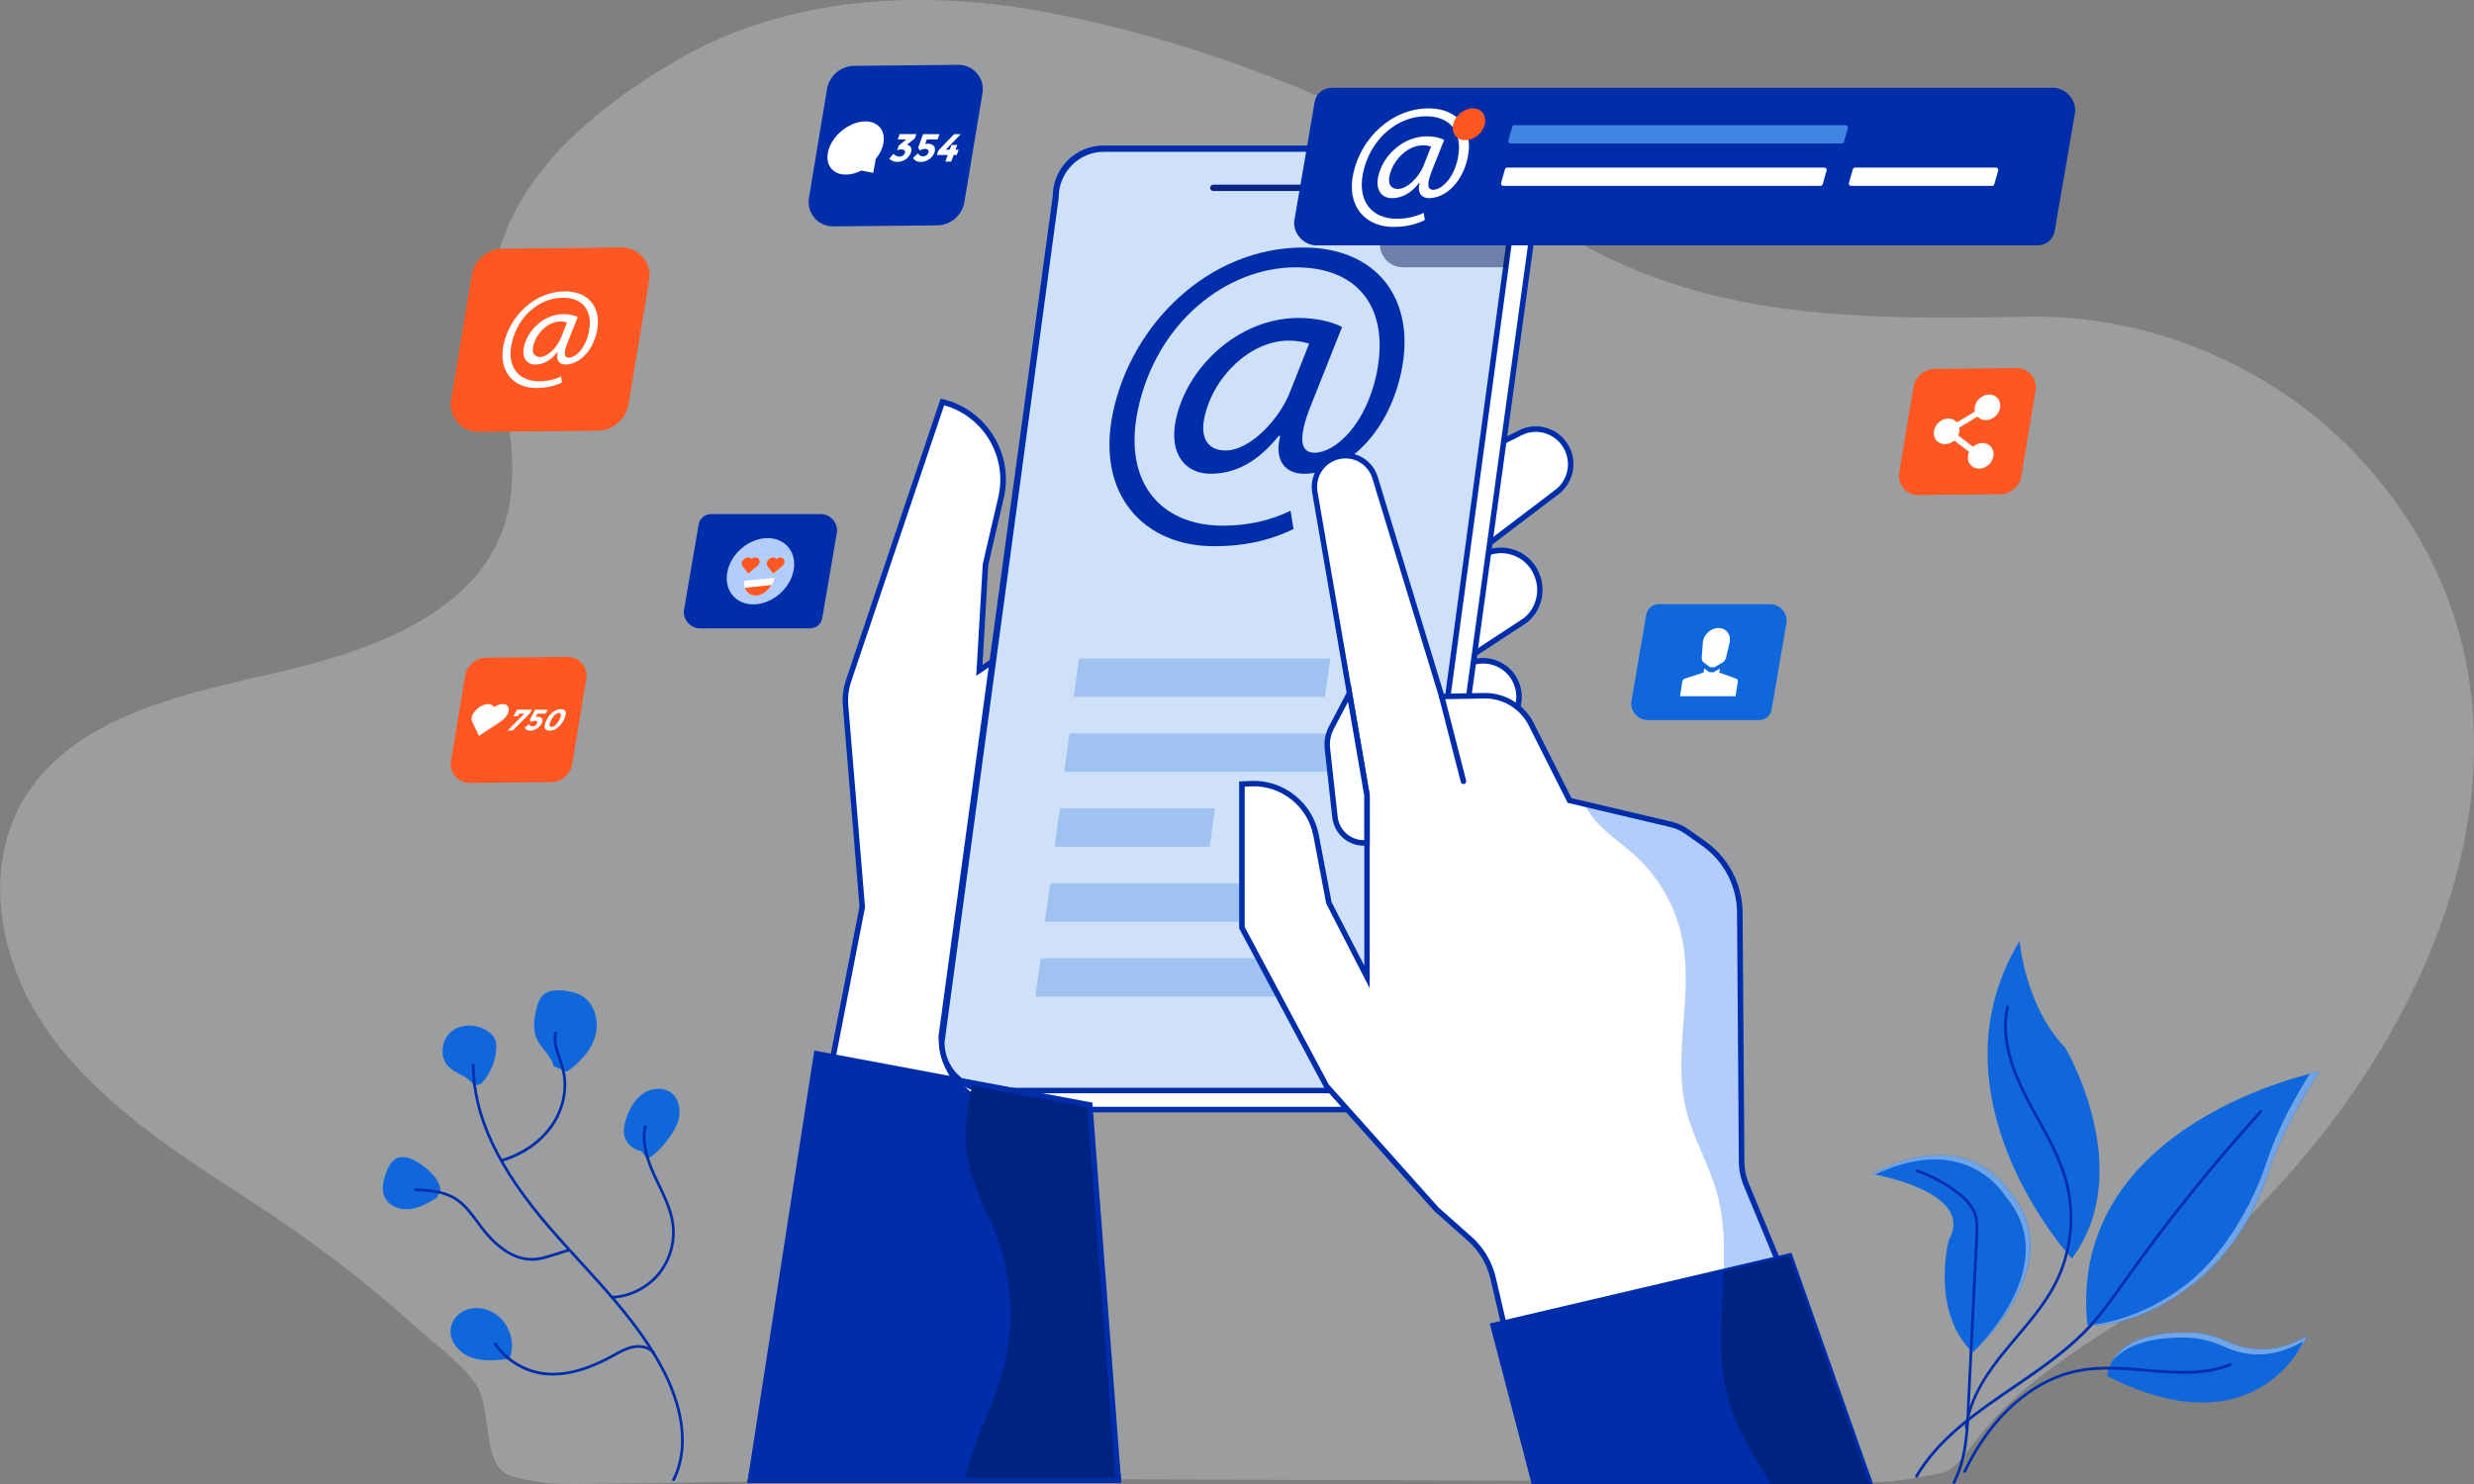 <?xml version="1.0" encoding="UTF-8"?><svg id="b" xmlns="http://www.w3.org/2000/svg" viewBox="0 0 500 300"><rect x="0" y="0" width="500" height="300" fill="#808080" stroke="none"/><defs><style>.d{fill:#70a4e9;}.e{fill:#002280;}.f{fill:#fff;}.g{fill:#002daa;}.h{fill:#4085e2;}.i{fill:#b3cdfa;}.j{fill:#9fc2f1;}.k{fill:#ff5722;}.l{fill:#0d2381;}.m{fill:#eef4fc;opacity:.25;}.n{fill:#cfe1f8;}.o{fill:#001755;opacity:.48;}.p{fill:#1067db;}</style></defs><g id="c"><path class="m" d="M493.55,118.1c-3.68-8.71-9.02-17.13-16.26-25.05-16.57-18.13-41.68-29.44-67.12-29.03-36.41.59-69.13.97-100.05-20.62-27.98-19.52-64.95-34.68-99.28-41.05-24.59-4.56-51.39-3.01-72.84,9.16-22.32,12.65-42.19,31.14-38.22,57,2.04,13.31,6.53,27.25,1.36,39.79-6.81,16.52-27.26,23.57-45.6,27.75-18.34,4.18-38.83,8.57-49.31,23.3-10.17,14.28-6.91,34.15,3.04,48.56,9.96,14.41,25.39,24.56,40.48,34.27,12.52,8.06,23.71,16.5,34.61,26.38,3.77,3.42,9.11,7.18,11.85,11.35,3.51,5.32.82,16.77,7.29,18.54,7.42,2.04,11.71,1.47,18.75,1.49l71.08-1.01c56.54.2,112.94.4,169.22.6h.02c7.67.03,17.24.75,24.74-.8,7.04-1.46,6.22.05,11.96-7.45,7.62-9.97,17.19-16.32,27.89-23.22,48.58-31.34,89.04-96.32,66.4-149.97Z"/><path class="p" d="M418.73,254.44s-29.81-32.36-10.56-64.25c0,0,1.03,13.12,9.23,21.64,0,0,14.66,24.74,1.32,42.61Z"/><path class="p" d="M466.15,270.12s-9.3,23.7-40.23,8.09c0,0-.03-9.28,16.89-8.83,2.67.07,5.26.84,7.7,1.95,3.14,1.44,8.82,2.8,15.64-1.21Z"/><path class="d" d="M442.13,270.42c2.67.07,5.26.84,7.7,1.95,3.14,1.44,8.83,2.8,15.64-1.21,0,0-.42,1.07-1.38,2.6,1.45-2.07,2.07-3.64,2.07-3.64-6.81,4.01-12.5,2.65-15.64,1.21-2.43-1.11-5.02-1.88-7.7-1.95-10.62-.28-14.56,3.26-16.02,5.95,1.88-2.47,6.05-5.15,15.33-4.91Z"/><path class="p" d="M468.84,216.59s-51.16,10.23-46.98,51.27c0,0,8.85,1.07,20.38-7.5,7.6-5.66,13.02-13.75,16-22.78,1.69-5.13,4.83-12.4,10.6-20.98Z"/><path class="d" d="M458.24,237.57c1.69-5.13,4.83-12.4,10.6-20.98,0,0,.14-.12-2.01.47-4.68,7.42-7.2,13.24-8.72,17.83-2.98,9.03-9.1,19.46-16.71,25.11-8.6,6.4-16.49,7.74-19.55,7.85.04.59-.06-.6,0,0,0,0,8.85,1.07,20.38-7.5,7.6-5.66,13.02-13.75,16-22.78Z"/><path class="p" d="M406.18,240.93s-8.02-13.86-27.82-3.61c0,0,21,3.54,15.53,13.29,0,0-3.89,14.25,4.78,22.82,0,0,20.12-17.78,7.51-32.5Z"/><path class="d" d="M405.26,241.78c10.97,12.81-2.84,27.94-6.61,31.64h0s20.12-17.77,7.51-32.49c0,0-8.02-13.86-27.82-3.61,0,0,.24.04.59.11,18.71-8.81,26.32,4.34,26.32,4.34Z"/><path class="g" d="M387.31,298.73s-.1-.01-.14-.04c-.13-.08-.17-.25-.1-.38,4.62-7.82,12.28-13.04,19.69-18.1,5.4-3.68,10.99-7.49,15.41-12.3,2.46-2.67,4.61-5.71,6.69-8.64l.74-1.04c8.33-11.73,17.45-23.07,27.1-33.72.1-.11.28-.12.39-.02.11.1.12.28.02.4-9.64,10.63-18.74,21.96-27.06,33.67l-.73,1.04c-2.09,2.95-4.24,5.99-6.73,8.7-4.47,4.85-10.08,8.68-15.51,12.38-7.36,5.02-14.97,10.21-19.53,17.92-.05.09-.14.14-.24.14Z"/><path class="g" d="M397.08,297.74s-.08,0-.12-.03c-.14-.07-.2-.23-.13-.37,5.34-11.2,13.79-18.68,23.19-20.52,4.49-.88,9.18-.48,13.73-.09,5.7.48,11.6.98,16.92-1.12.14-.06.3.01.36.16.06.14-.01.3-.16.36-5.44,2.15-11.4,1.65-17.17,1.16-4.5-.38-9.16-.78-13.57.08-9.23,1.8-17.54,9.17-22.8,20.21-.05.1-.15.16-.25.16Z"/><path class="g" d="M397.38,288.77s-.02,0-.04,0c-.15-.02-.26-.16-.24-.31.77-6.13,4.57-11.45,7.8-15.41.81-.99,1.64-1.97,2.47-2.96,2.86-3.37,5.82-6.86,7.84-10.85,3.17-6.25,3.92-13.72,2.07-20.49-1.2-4.39-3.46-8.47-5.64-12.42-.82-1.47-1.66-3-2.44-4.52-3.71-7.26-4.9-13.08-3.73-18.31.03-.15.18-.24.33-.21.15.03.24.18.21.33-1.14,5.1.03,10.79,3.68,17.93.77,1.51,1.62,3.03,2.43,4.51,2.2,3.97,4.47,8.08,5.69,12.54,1.89,6.9,1.12,14.52-2.11,20.89-2.05,4.04-5.03,7.56-7.91,10.96-.83.98-1.66,1.96-2.47,2.95-3.18,3.9-6.92,9.14-7.68,15.12-.02.14-.14.24-.28.24Z"/><path class="g" d="M394.89,299.98s-.08,0-.12-.03c-.14-.07-.19-.24-.12-.38,2.74-5.47,2.67-11.24,2.96-16.96l1.62-32.72c.07-1.4.15-2.98-.33-4.37-.65-1.89-2.24-3.28-3.55-4.28-2.43-1.85-5.12-3.29-8-4.28-.15-.05-.22-.21-.17-.35.05-.15.21-.22.35-.17,2.93,1.01,5.68,2.48,8.15,4.36,1.37,1.04,3.04,2.51,3.74,4.54.51,1.5.43,3.14.36,4.58l-1.62,32.72c-.29,5.78-.22,11.61-3.01,17.18-.05.1-.15.15-.25.15Z"/><path class="p" d="M108.48,203.7c.22-.82.48-1.65,1.03-2.28,1.24-1.43,3.45-1.37,5.31-1.03.83.16,1.66.35,2.42.72,2.83,1.4,3.93,5.14,3.1,8.2-.83,3.06-3.17,5.48-5.73,7.32l-2.69-1.04c-.48-2.16-2.55-3.58-3.44-5.6-.87-1.95-.54-4.22,0-6.29Z"/><path class="p" d="M78.26,236.53c.35-.8.77-1.61,1.48-2.11,1.72-1.21,4.06-.03,5.73,1.24,1.67,1.27,3.39,2.88,3.54,4.99l-.7,1.48c-1.67.99-3.4,2-5.32,2.27-1.92.27-4.11-.4-5.08-2.09-1-1.74-.45-3.95.35-5.79Z"/><path class="p" d="M91.24,208.53c2.03-1.65,5.15-1.56,7.32-.09.62.42,1.19.96,1.48,1.65.26.62.29,1.31.25,1.97-.15,2.63-1.28,5.19-3.1,7.08l-1.43.36c-1.01-1.98-3.69-2.36-5.21-3.98-1.79-1.91-1.33-5.34.7-6.99Z"/><path class="p" d="M126.52,226.22c.66-2,1.72-3.97,3.46-5.16,1.74-1.18,4.26-1.37,5.86.01,1.31,1.13,1.72,3.07,1.4,4.77-.32,1.71-1.27,3.22-2.32,4.6-1.13,1.49-2.43,2.9-4.05,3.83l-1.29-1.59c-1.75-.23-3.26-1.74-3.48-3.51-.13-1,.12-2.01.43-2.96Z"/><path class="p" d="M91.07,268.63c.21-1.61,1.36-3.03,2.83-3.7,1.47-.67,3.2-.64,4.72-.09,3.41,1.25,5.54,5.29,4.66,8.83l-.34,1.02c-2.56.3-5.22.6-7.65-.26-2.43-.86-4.54-3.23-4.21-5.8Z"/><path class="g" d="M136.13,299.43c.1,0,.2-.06.25-.15,4.05-8.18.43-17.55-2.09-22.41-4.28-8.26-10.67-15.25-16.85-22.01-2.05-2.25-4.18-4.57-6.19-6.9-10.37-12.02-15.25-22.4-15.35-32.66,0-.15-.13-.28-.28-.28-.15,0-.28.13-.27.28.1,10.4,5.02,20.89,15.48,33.02,2.02,2.34,4.14,4.66,6.2,6.91,6.16,6.73,12.52,13.7,16.77,21.89,2.47,4.77,6.03,13.95,2.08,21.9-.07.14-.01.31.12.37.04.02.08.03.12.03Z"/><path class="g" d="M123.67,262.54h.01c3.63-.16,7.2-1.92,9.55-4.7,2.35-2.79,3.49-6.62,3.05-10.25-.35-2.93-1.65-5.63-2.91-8.24-.26-.54-.52-1.07-.76-1.61-1.3-2.79-2.69-6.44-1.94-9.92.03-.15-.06-.3-.21-.33-.15-.03-.3.06-.33.21-.79,3.64.65,7.4,1.98,10.28.25.54.51,1.07.77,1.61,1.24,2.57,2.52,5.23,2.86,8.06.42,3.48-.67,7.15-2.93,9.82-2.25,2.67-5.67,4.36-9.15,4.51-.15,0-.27.14-.27.29,0,.15.13.27.28.27Z"/><path class="g" d="M107.49,254.88c.22,0,.44,0,.66-.03,1.2-.09,2.34-.45,3.45-.8l3.28-1.02c.15-.05.23-.2.18-.35-.05-.15-.2-.23-.35-.18l-3.28,1.02c-1.08.34-2.2.68-3.33.77-4.49.36-8.19-3.21-10.52-6.26-.28-.37-.56-.75-.84-1.13-1.36-1.84-2.76-3.75-4.75-4.93-2.44-1.45-5.39-1.6-7.98-1.74-.16,0-.28.11-.29.26,0,.15.11.29.26.29,2.53.13,5.41.28,7.73,1.66,1.89,1.13,3.26,2.99,4.59,4.78.28.38.56.76.85,1.14,2.29,3.01,5.91,6.5,10.34,6.5Z"/><path class="g" d="M101.49,234.86s.05,0,.08-.01c4.16-1.27,7.7-3.71,9.99-6.86,2.54-3.5,3.48-7.91,2.51-11.79-.18-.74-.44-1.47-.68-2.19-.61-1.77-1.18-3.43-.83-5.14.03-.15-.07-.3-.22-.33-.15-.03-.3.07-.33.22-.38,1.86.25,3.68.85,5.44.24.7.49,1.43.67,2.14.93,3.72.03,7.95-2.42,11.32-2.21,3.05-5.66,5.41-9.7,6.65-.15.05-.23.2-.18.35.04.12.15.2.27.2Z"/><path class="g" d="M111.78,278.07c3.6,0,7.61-1.23,12.15-3.72l.38-.21c1.17-.65,2.38-1.32,3.69-1.57,1.24-.25,2.92-.09,3.9,1.08.1.12.27.13.39.03.12-.1.13-.28.03-.39-1.14-1.35-3.04-1.54-4.43-1.26-1.39.27-2.64.97-3.85,1.63l-.38.21c-5.55,3.04-10.26,4.17-14.39,3.43-3.62-.64-6.88-2.76-8.96-5.8-.09-.13-.26-.16-.39-.07-.13.09-.16.26-.07.39,2.16,3.17,5.56,5.37,9.32,6.04.84.15,1.71.22,2.6.22Z"/><path class="f" d="M190.45,81.25l-18.95,56.36c-.54,1.61-.75,3.32-.61,5.01l3.37,40.69-22.58,115.91h74.33l-8.98-81.09,56.11-45.82-33.36-65.37-41.85,28.58,1.24-21.39,3.14-13.54c2-8.63-3.29-17.27-11.85-19.34Z"/><path class="i" d="M254.24,170.68c-2.32-6.56-6.77-12.94-13.39-14.96-8.65-2.64-17.92,3.18-22.92,10.76-5,7.58-7,16.7-10.26,25.19-2.87,7.47-6.76,14.53-9.45,22.07-2.69,7.54-4.14,15.86-1.95,23.56,1.17,4.11,3.32,7.85,4.89,11.82,3.51,8.86,4.05,18.88,1.51,28.07-1.76,6.36-4.92,12.25-6.81,18.57-.34,1.13-.63,2.29-.86,3.46h31.01l-8.98-81.09,39.69-32.41c0-.23,0-.46,0-.69-.01-4.88-.86-9.76-2.48-14.36Z"/><path class="g" d="M152.35,298.67h73.03l-8.95-80.77,56-45.72-32.87-64.41-42.26,28.86,1.32-22.61,3.14-13.54c1.89-8.14-3-16.34-10.95-18.55l-18.79,55.87c-.52,1.55-.72,3.16-.58,4.79l3.38,40.77v.08s-22.47,115.25-22.47,115.25ZM226.63,299.78h-75.62l22.7-116.5-3.36-40.61c-.15-1.78.07-3.54.64-5.24l19.12-56.85.49.12c8.83,2.14,14.33,11.11,12.26,20.01l-3.13,13.5-1.17,20.21,41.43-28.3,33.85,66.34-56.22,45.91,9.02,81.41Z"/><polygon class="g" points="220.25 223.37 226.01 299.23 151.68 299.23 165.03 213.04 220.25 223.37"/><path class="f" d="M296.75,92.82l10.48-5.31c3.5-1.77,7.77-.33,9.49,3.22,1.42,2.91.69,6.42-1.77,8.52l-32.96,25.06,14.75-31.48Z"/><path class="f" d="M297.73,113.69c3.91-4.13,10.75-2.8,12.87,2.49l.06.16c1.29,3.22.32,6.9-2.37,9.06l-12.62,8.28,2.06-20Z"/><path class="f" d="M295.66,134.86l.22-.14c4.05-2.58,9.42-.56,10.81,4.05.95,3.14-.31,6.53-3.06,8.28l-11.19,7.28,3.23-19.47Z"/><path class="f" d="M292.01,156.61l1.02-.65c4.22-2.69,9.8-.23,10.7,4.71.56,3.07-.93,6.15-3.68,7.59l-10.2,5.24,2.15-16.89Z"/><path class="g" d="M297.17,93.23l-13.71,29.26,31.16-23.69c2.24-1.92,2.91-5.14,1.6-7.83-.77-1.58-2.1-2.76-3.76-3.32-1.66-.56-3.43-.44-4.99.36l-10.31,5.23ZM280.54,126.11l15.79-33.71,10.65-5.4c1.83-.93,3.9-1.07,5.84-.42,1.94.66,3.5,2.04,4.4,3.89,1.53,3.14.74,6.92-1.91,9.19l-34.78,26.44Z"/><path class="g" d="M298.26,113.94l-1.92,18.64,11.65-7.64c2.44-1.96,3.35-5.42,2.16-8.39l-.06-.16c-.92-2.31-2.92-3.97-5.35-4.44-2.37-.46-4.77.29-6.47,1.99ZM294.99,134.79l2.2-21.35.13-.14c1.97-2.08,4.82-2.99,7.61-2.45,2.8.54,5.11,2.45,6.17,5.12l.06.16c1.37,3.42.32,7.41-2.54,9.71l-13.64,8.95Z"/><path class="g" d="M296.17,135.18l-2.98,17.98,10.14-6.59c2.54-1.62,3.7-4.76,2.83-7.65-.61-2.03-2.09-3.62-4.07-4.36-1.98-.74-4.13-.51-5.91.62h-.01ZM291.68,155.47l3.47-20.96.43-.27c2.08-1.32,4.59-1.59,6.89-.72,2.3.86,4.03,2.72,4.75,5.08,1.01,3.37-.34,7.04-3.3,8.92l-12.24,7.96Z"/><path class="g" d="M292.52,156.92l-1.99,15.58,9.27-4.76c2.55-1.33,3.91-4.14,3.39-6.99-.4-2.17-1.78-3.92-3.79-4.8-2.01-.88-4.22-.71-6.08.46l-.8.51ZM289.17,174.46l2.32-18.2,1.24-.79c2.14-1.36,4.8-1.56,7.11-.54,2.32,1.02,3.97,3.12,4.43,5.63.61,3.33-.98,6.62-3.97,8.19l-11.14,5.73Z"/><path class="f" d="M277.03,224.3h-72.11c-8.11,0-14.68-6.62-14.68-14.78l23.08-169.79c0-5.37,4.33-9.73,9.67-9.73h70.39c9.06,0,16.4,7.39,16.4,16.51l-23.08,168.07c-.71,5.47-4.33,9.73-9.67,9.73Z"/><path class="g" d="M190.79,209.56c.02,7.83,6.35,14.19,14.13,14.19h72.11c4.73,0,8.4-3.72,9.12-9.25l23.08-168.03c-.02-8.78-7.12-15.91-15.84-15.91h-70.4c-5.02,0-9.11,4.11-9.11,9.17v.08s-23.08,169.75-23.08,169.75ZM277.03,224.86h-72.11c-8.4,0-15.24-6.88-15.24-15.34v-.08s23.08-169.76,23.08-169.76c.02-5.66,4.6-10.25,10.22-10.25h70.4c9.35,0,16.95,7.66,16.95,17.07v.08s-23.09,168.07-23.09,168.07c-.79,6.11-4.9,10.21-10.22,10.21Z"/><path class="n" d="M273.49,220.45h-73.49c-5.34,0-9.67-4.36-9.67-9.73l23.08-170.86c0-5.38,4.33-9.73,9.67-9.73h73.49c5.34,0,9.67,4.36,9.67,9.73l-23.08,170.86c-1.06,5.13-4.33,9.73-9.67,9.73Z"/><path class="g" d="M190.89,210.76c.02,5.04,4.1,9.14,9.11,9.14h73.49c5.31,0,8.19-4.8,9.12-9.29l23.07-170.78c-.02-5.04-4.1-9.14-9.11-9.14h-73.49c-5.02,0-9.11,4.11-9.11,9.17v.07s-23.08,170.82-23.08,170.82ZM273.49,221.01h-73.49c-5.64,0-10.22-4.62-10.22-10.29v-.08s23.08-170.82,23.08-170.82c.02-5.66,4.6-10.25,10.22-10.25h73.49c5.64,0,10.22,4.62,10.22,10.29v.07s-23.09,170.86-23.09,170.86c-1.03,4.96-4.24,10.22-10.22,10.22Z"/><path class="l" d="M268.88,38.61h-23.68c-.48,0-.79-.53-.55-.95.11-.2.32-.32.55-.32h23.68c.48,0,.79.53.55.95-.11.2-.32.32-.55.32Z"/><path class="l" d="M296.79,39.2c-.36,2.04-2.13,3.42-3.94,3.09-1.82-.33-2.99-2.24-2.63-4.28.36-2.04,2.13-3.42,3.94-3.09,1.82.33,2.99,2.24,2.63,4.28Z"/><polygon class="j" points="267.77 140.89 216.99 140.89 218.09 133.12 268.87 133.12 267.77 140.89"/><polygon class="j" points="279.71 156.04 215.06 156.04 216.15 148.27 280.81 148.27 279.71 156.04"/><polygon class="j" points="244.47 171.18 213.12 171.18 214.22 163.41 245.57 163.41 244.47 171.18"/><polygon class="j" points="261.96 186.33 211.18 186.33 212.28 178.56 263.06 178.56 261.96 186.33"/><polygon class="j" points="260.02 201.48 209.25 201.48 210.34 193.71 261.12 193.71 260.02 201.48"/><path class="e" d="M195.85,295.76c-.34,1.13-.63,2.29-.86,3.46h31.01l-5.76-75.85-23.63-4.42c-1.56,6.05-2.05,12.39-.35,18.35,1.17,4.11,3.32,7.85,4.89,11.82,3.51,8.86,4.05,18.88,1.51,28.07-1.76,6.36-4.92,12.25-6.81,18.57Z"/><path class="g" d="M152.33,298.67h73.08l-5.68-74.82-54.24-10.15-13.16,84.98ZM226.6,299.78h-75.57l13.54-87.4,56.2,10.52,5.84,76.88Z"/><path class="p" d="M332.98,145.57h22.49c1.31,0,2.36-.87,2.58-2.14l3-17.5c.32-1.89-1.31-3.79-3.27-3.79h-22.49c-1.31,0-2.36.87-2.58,2.14l-3,17.5c-.32,1.89,1.31,3.79,3.27,3.79Z"/><path class="f" d="M350.87,137.2l-3.4-1.23.13-.82-1.28.74h-.87l-1.02-.76-.13.83-3.78,1.23c-.28.09-.49.34-.53.62l-.45,2.94h11.22l.46-2.94c.04-.28-.09-.53-.34-.62Z"/><path class="f" d="M347.3,126.96c-1.5,0-2.9,1.22-3.13,2.73l-.25,3.28c-.04.44.16.84.52,1.04l.16.11,1.02.76h.87l1.28-.74.22-.13c.42-.21.74-.6.84-1.04l.77-3.28c.23-1.51-.79-2.73-2.29-2.73Z"/><path class="o" d="M286.54,22.17c-1.78,0-3.21,1.18-3.5,2.91l-4.08,23.79c-.44,2.58,1.78,5.15,4.44,5.15h21.14l4.37-31.85h-22.38Z"/><path class="g" d="M266.05,49.6h145.71c1.78,0,3.21-1.18,3.5-2.91l4.08-23.79c.44-2.58-1.78-5.15-4.44-5.15h-145.71c-1.78,0-3.21,1.18-3.5,2.91l-4.08,23.79c-.44,2.58,1.78,5.15,4.44,5.15Z"/><path class="h" d="M305.3,29h66.92c.21,0,.39-.14.45-.34l.79-2.76c.09-.3-.14-.6-.45-.6h-66.93c-.21,0-.39.14-.45.34l-.79,2.76c-.09.3.14.6.45.6Z"/><path class="f" d="M374.12,37.58h28.48c.21,0,.39-.14.45-.34l.79-2.76c.09-.3-.14-.6-.45-.6h-28.48c-.21,0-.39.14-.45.34l-.79,2.76c-.09.3.14.6.45.6Z"/><path class="f" d="M303.82,37.58h64.11c.21,0,.39-.14.44-.34l.79-2.76c.09-.3-.14-.6-.45-.6h-64.11c-.21,0-.39.14-.44.34l-.79,2.76c-.09.3.14.6.45.6Z"/><path class="f" d="M289.23,29.62c-.32-.1-.87-.24-1.66-.24-3.01,0-6.04,2.86-6.75,6.2-.32,1.52.2,2.62,1.71,2.62,1.98,0,4.33-2.55,5.16-4.68l1.54-3.89ZM287.97,44.49c-2.09,1-4.09,1.38-6.38,1.38-5.61,0-9.49-4.13-8.1-10.74,1.49-7.09,7.68-13.22,15.27-13.22,5.95,0,9.07,4.2,7.86,9.95-1.09,5.16-4.6,8.2-7.82,8.2-1.37,0-2.44-.93-1.89-3.03h-.14c-1.63,2.03-3.41,3.03-5.46,3.03s-3.35-1.62-2.78-4.34c.9-4.27,5.07-8.16,9.83-8.16,1.47,0,2.71.31,3.51.72l-2.48,6.23c-1.06,2.62-.91,3.82.21,3.86,1.74.03,4.18-2.31,5.02-6.3,1.05-4.99-1.17-8.57-6.47-8.57-5.58,0-11.2,4.44-12.67,11.43-1.21,5.75,1.77,9.3,6.83,9.3,1.95,0,3.85-.42,5.42-1.21l.24,1.48Z"/><path class="k" d="M297.65,21.9c-1.76,0-3.54,1.44-3.96,3.22-.42,1.78.66,3.22,2.43,3.22s3.54-1.44,3.96-3.22c.42-1.78-.66-3.22-2.43-3.22Z"/><path class="g" d="M141.46,127.03h22.18c1.29,0,2.33-.86,2.54-2.11l2.96-17.26c.32-1.87-1.29-3.73-3.22-3.73h-22.18c-1.29,0-2.33.86-2.54,2.11l-2.96,17.26c-.32,1.87,1.29,3.73,3.22,3.73Z"/><path class="i" d="M160.35,115.48c-.8,3.7-4.43,6.7-8.11,6.7s-6.01-3-5.21-6.7c.8-3.7,4.43-6.7,8.11-6.7s6.01,3,5.21,6.7Z"/><path class="f" d="M156.54,116.85c-.36,1.66-2.1,3.55-3.74,3.55s-2.69-1.34-2.33-3l6.07-.56Z"/><path class="k" d="M150.53,118.83c.3.93,1.13,1.58,2.27,1.58s2.41-.99,3.14-2.15l-5.4.57Z"/><path class="k" d="M153.49,113.73c.12-.58-.24-1.04-.81-1.04-.29,0-.58.12-.81.31-.15-.19-.38-.31-.67-.31-.57,0-1.13.47-1.26,1.04-.06.28,0,.53.13.72l1.16,1.48,1.84-1.51s.08-.07.08-.07c.16-.17.28-.38.33-.61Z"/><path class="k" d="M158.53,113.75c.12-.57-.24-1.04-.81-1.04-.29,0-.58.12-.81.31-.15-.19-.38-.31-.67-.31-.57,0-1.13.47-1.26,1.04-.06.28,0,.53.13.72l1.16,1.48,1.84-1.51s.08-.07.08-.07c.16-.17.28-.39.33-.62Z"/><path class="k" d="M120.76,87.08l-24.04.23c-3.46.03-6.11-3.09-5.54-6.53l4.16-25.11c.51-3.1,3.16-5.38,6.28-5.41l24.04-.23c3.46-.03,6.11,3.09,5.54,6.53l-4.16,25.11c-.51,3.1-3.16,5.38-6.28,5.41Z"/><path class="f" d="M114.6,65.19c-.26-.08-.71-.2-1.35-.2-2.45,0-4.92,2.33-5.5,5.05-.26,1.24.16,2.13,1.39,2.13,1.62,0,3.53-2.08,4.21-3.82l1.25-3.17ZM113.58,77.32c-1.7.81-3.33,1.12-5.2,1.12-4.57,0-7.74-3.37-6.6-8.76,1.22-5.78,6.26-10.78,12.45-10.78,4.85,0,7.39,3.43,6.4,8.11-.89,4.21-3.75,6.68-6.37,6.68-1.11,0-1.99-.76-1.54-2.47h-.11c-1.33,1.66-2.78,2.47-4.45,2.47s-2.73-1.32-2.27-3.54c.73-3.48,4.13-6.65,8.01-6.65,1.2,0,2.21.25,2.86.59l-2.02,5.08c-.87,2.13-.74,3.12.17,3.14,1.42.03,3.41-1.88,4.09-5.14.86-4.07-.95-6.99-5.27-6.99-4.54,0-9.13,3.62-10.33,9.32-.99,4.69,1.44,7.58,5.57,7.58,1.59,0,3.14-.34,4.42-.98l.19,1.21Z"/><path class="k" d="M111.37,158.11l-16.43.16c-2.37.02-4.18-2.11-3.79-4.46l2.84-17.16c.35-2.12,2.16-3.67,4.29-3.7l16.43-.15c2.37-.02,4.18,2.11,3.79,4.46l-2.84,17.16c-.35,2.12-2.16,3.68-4.29,3.7Z"/><path class="f" d="M102.57,144.39c.59-1.14.15-2.06-.98-2.06-.57,0-1.21.24-1.78.62-.17-.38-.57-.62-1.14-.62-1.13,0-2.52.92-3.11,2.06-.29.55-.33,1.06-.17,1.43l1.41,2.93,4.55-2.99c.05-.04.19-.15.19-.15.43-.34.79-.76,1.03-1.22Z"/><polygon class="f" points="103.78 144.8 104.48 143.45 107.5 143.45 107.13 144.16 103.62 147.66 102.61 147.66 105.99 144.26 104.93 144.26 104.65 144.8 103.78 144.8"/><path class="f" d="M110.69,143.45l-.42.81h-1.65l-.37.7c.14-.04.29-.05.45-.05.4,0,.69.12.85.37.16.24.14.57-.08.99-.22.42-.54.76-.99,1.03-.44.27-.88.41-1.33.41-.57,0-.93-.21-1.09-.63l.85-.69s.04.08.07.13c.03.05.11.12.22.21.11.09.25.13.41.13s.33-.05.5-.14c.17-.1.31-.24.41-.43.1-.19.11-.33.03-.44-.08-.1-.23-.15-.44-.15s-.5.08-.85.23l-.17-.42,1.07-2.05h2.52Z"/><path class="f" d="M112.12,144.52c-.26.26-.51.6-.73,1.02-.22.42-.33.76-.33,1.02,0,.26.14.39.42.39s.55-.13.82-.39c.26-.26.51-.6.73-1.02.22-.42.33-.76.33-1.02,0-.26-.14-.39-.42-.39s-.55.13-.82.39ZM111.08,147.71c-.58,0-.91-.2-.99-.59-.08-.39.05-.92.39-1.58.34-.66.76-1.19,1.25-1.58.49-.4,1.03-.59,1.61-.59s.91.2.99.59c.08.4-.05.92-.39,1.58-.34.66-.76,1.19-1.25,1.58-.49.4-1.03.59-1.61.59Z"/><path class="g" d="M189.41,45.56l-21.06.2c-3.03.03-5.36-2.71-4.86-5.72l3.65-21.99c.45-2.71,2.77-4.71,5.5-4.74l21.06-.2c3.03-.03,5.36,2.71,4.86,5.72l-3.65,21.99c-.45,2.71-2.77,4.71-5.5,4.74Z"/><path class="f" d="M181.44,28.17l.39-1.06h3.37l-.31.86-1.6,1.29c.41.07.69.26.82.56.13.3.13.64-.02,1.04-.21.58-.58,1.04-1.09,1.37-.51.33-1.07.5-1.68.5s-1.15-.22-1.61-.65l.86-.98c.38.37.78.56,1.19.56.25,0,.47-.06.68-.18.2-.12.35-.3.43-.53.08-.23.06-.41-.08-.55-.13-.13-.36-.2-.69-.2-.17,0-.44.05-.79.15l.33-.91,1.51-1.25h-1.73Z"/><path class="f" d="M189.88,27.12l-.39,1.07h-2.18l-.34.93c.18-.05.38-.07.59-.07.53,0,.93.16,1.19.48.27.32.3.76.1,1.31-.2.55-.56,1-1.09,1.36-.53.36-1.08.54-1.67.54-.75,0-1.27-.28-1.56-.83l.98-.9s.07.11.13.17c.05.07.16.16.33.27.17.11.36.17.57.17s.42-.06.63-.19c.21-.13.36-.31.45-.56.09-.25.07-.44-.05-.58-.13-.13-.33-.2-.61-.2s-.64.1-1.08.3l-.31-.56.99-2.71h3.33Z"/><polygon class="f" points="191.93 30.27 192.29 29.3 193.47 29.3 193.12 30.27 193.74 30.27 193.35 31.34 192.73 31.34 192.24 32.66 191.06 32.66 191.54 31.34 189.33 31.34 189.67 30.39 192.83 27.12 194.17 27.12 191.15 30.27 191.93 30.27"/><path class="f" d="M176.48,34.95l.52-2.84c.54-.67.98-1.41,1.27-2.19,1.09-2.97-.43-5.38-3.38-5.38s-6.23,2.41-7.31,5.38.42,5.38,3.38,5.38c1.04,0,2.12-.31,3.14-.82l2.39.47Z"/><path class="k" d="M404.21,99.92l-16.56.16c-2.39.02-4.21-2.13-3.82-4.5l2.87-17.29c.35-2.13,2.18-3.7,4.33-3.72l16.56-.16c2.38-.02,4.21,2.13,3.82,4.5l-2.87,17.29c-.35,2.13-2.18,3.7-4.33,3.72Z"/><path class="f" d="M400.67,89.55c-.71,0-1.39.29-1.92.76l-3.01-2.29c.12-.26.22-.53.26-.82.04-.26.02-.52-.02-.76l3.67-2.21c.4.43.98.71,1.66.71,1.42,0,2.73-1.16,2.93-2.59.2-1.43-.8-2.59-2.22-2.59s-2.73,1.16-2.93,2.59c-.04.3-.02.59.04.85l-3.62,2.18c-.4-.48-1.01-.77-1.73-.77-1.42,0-2.73,1.16-2.93,2.59-.2,1.43.8,2.59,2.22,2.59.69,0,1.36-.28,1.88-.73l3.03,2.31c-.11.25-.2.5-.24.78-.2,1.43.8,2.59,2.22,2.59s2.73-1.16,2.93-2.59c.2-1.43-.8-2.59-2.22-2.59Z"/><path class="g" d="M264.57,69.47c-.81-.26-2.2-.61-4.18-.61-7.59,0-15.22,7.2-16.99,15.61-.81,3.82.51,6.6,4.3,6.6,5,0,10.92-6.42,13-11.8l3.88-9.8ZM261.42,106.95c-5.27,2.51-10.3,3.47-16.07,3.47-14.14,0-23.92-10.41-20.41-27.07,3.76-17.86,19.34-33.31,38.47-33.31,14.99,0,22.85,10.59,19.8,25.08-2.74,13.01-11.59,20.65-19.69,20.65-3.44,0-6.14-2.35-4.77-7.64h-.34c-4.1,5.12-8.59,7.64-13.76,7.64s-8.45-4.08-7-10.93c2.27-10.76,12.78-20.56,24.75-20.56,3.71,0,6.82.78,8.84,1.82l-6.24,15.7c-2.68,6.6-2.29,9.63.54,9.72,4.38.08,10.53-5.81,12.65-15.88,2.65-12.57-2.95-21.6-16.3-21.6-14.05,0-28.21,11.2-31.92,28.81-3.05,14.49,4.46,23.42,17.21,23.42,4.91,0,9.7-1.05,13.65-3.04l.59,3.73Z"/><path class="f" d="M276.27,160.72v36.79l-7.69-14.94-2.6-13.71c-1.19-6.26-6.76-10.7-13.09-10.43l-1.89.08v29.04l17.09,32.01,22.26,24.93,6.66,5.91c2.38,2.11,4.05,4.92,4.77,8.03l8.23,41.14,65.38-1.01-22.61-59.43c-.52-1.37-.79-2.82-.8-4.28l-.36-50.36c-.04-5.54-2.73-10.72-7.23-13.92l-3.47-2.46c-.96-.68-2.03-1.16-3.17-1.43l-20.53-4.85-7.76-15.43c-1.81-3.59-5.49-5.82-9.48-5.75l-8.58.16-13.48-44.22c-.81-2.65-3.24-4.46-6-4.46-3.89,0-6.84,3.53-6.18,7.39l10.54,61.2Z"/><path class="i" d="M322.38,165.82c2.37,2.78,5.51,4.79,8.2,7.26,4.87,4.47,8.24,10.56,9.47,17.08,2.12,11.22-1.99,23.03.7,34.12,1.41,5.82,4.62,11.06,6.23,16.83,3.91,13.97-1.87,29.45,2.71,43.22,1.7,5.11,4.73,9.63,7.37,14.34l18.32-.12-22.61-59.43c-.13-.34-.24-.69-.34-1.04-.3-1.05-.45-2.14-.46-3.24l-.36-50.36c0-.35-.02-.69-.04-1.03-.05-.69-.13-1.37-.26-2.03-.13-.67-.29-1.33-.49-1.97-.2-.64-.44-1.28-.72-1.89-.69-1.54-1.6-2.97-2.7-4.24-.89-1.02-1.9-1.94-3.02-2.74l-2.04-1.44-1.43-1.02c-.24-.17-.49-.33-.74-.47-.76-.44-1.58-.76-2.43-.96l-17.62-4.16c.64,1.16,1.38,2.28,2.26,3.31Z"/><path class="g" d="M290.72,244.09l6.64,5.89c2.48,2.2,4.19,5.08,4.95,8.32l9.48,40.71,64.91-.69-24.44-58.99c-.55-1.45-.83-2.95-.84-4.49l-.36-50.36c-.04-5.35-2.65-10.38-7-13.46l-3.47-2.46c-.9-.64-1.9-1.09-2.98-1.35l-20.78-4.91-7.88-15.66c-1.7-3.37-5.22-5.5-8.98-5.44l-9,.16-13.6-44.62c-.74-2.43-2.94-4.07-5.47-4.07-1.69,0-3.29.75-4.37,2.05-1.09,1.3-1.55,3.01-1.26,4.69l10.55,61.25v39.12l-8.79-17.12-2.6-13.71c-1.13-5.95-6.51-10.23-12.52-9.98l-1.36.06v28.37l16.99,31.83,22.19,24.86ZM310.91,300l-9.68-41.44c-.7-3.01-2.29-5.69-4.6-7.74l-6.71-5.96-22.3-24.98-.03-.06-17.15-32.13v-29.72l2.43-.1c6.56-.28,12.42,4.4,13.66,10.89l2.59,13.63,6.61,12.83v-34.45l-10.53-61.15c-.34-2,.2-4.04,1.5-5.6,1.3-1.56,3.2-2.45,5.22-2.45,3.02,0,5.64,1.95,6.53,4.86l13.35,43.81,8.16-.15c4.18-.07,8.1,2.3,9.99,6.05l7.65,15.2,20.28,4.79c1.21.29,2.34.8,3.36,1.52l3.47,2.46c4.63,3.29,7.43,8.66,7.47,14.37l.36,50.36c0,1.4.27,2.78.76,4.08l25.07,60.52-67.45.56Z"/><polygon class="g" points="361.7 253.9 377.52 299.78 309.99 299.57 301.76 267.97 361.7 253.9"/><path class="g" d="M302.45,268.38l7.97,30.63,66.32-.69-15.4-43.77-58.9,13.83ZM309.56,300l-8.48-32.44,60.98-14.31,16.49,46.76h-68.99Z"/><path class="f" d="M272.72,140.15l-3.65,6.95c-.68,1.3-.96,2.78-.8,4.25l1.52,13.8c.33,2.99,2.84,5.25,5.82,5.25h.65v-9.68l-3.54-20.57Z"/><path class="g" d="M272.45,141.86l-2.89,5.5c-.63,1.21-.89,2.57-.74,3.93l1.52,13.8c.3,2.71,2.57,4.75,5.27,4.75h.09v-9.07l-3.26-18.91ZM276.82,170.96h-1.2c-3.27,0-6.01-2.47-6.37-5.74l-1.52-13.8c-.17-1.58.12-3.16.86-4.57l4.41-8.4,3.83,22.28v10.24Z"/><path class="g" d="M295.77,158.51c-.25,0-.47-.17-.54-.42l-4.4-17.15c-.08-.3.1-.6.4-.68.3-.08.6.1.68.4l4.4,17.15c.08.3-.1.6-.4.68-.05.01-.09.02-.14.02Z"/><path class="e" d="M361.7,253.9l-13.34,3.13c-.32,9.25-1.56,18.62,1.33,27.31,1.8,5.43,5.34,10.64,8.08,15.66h20.06l-16.13-46.1Z"/></g></svg>